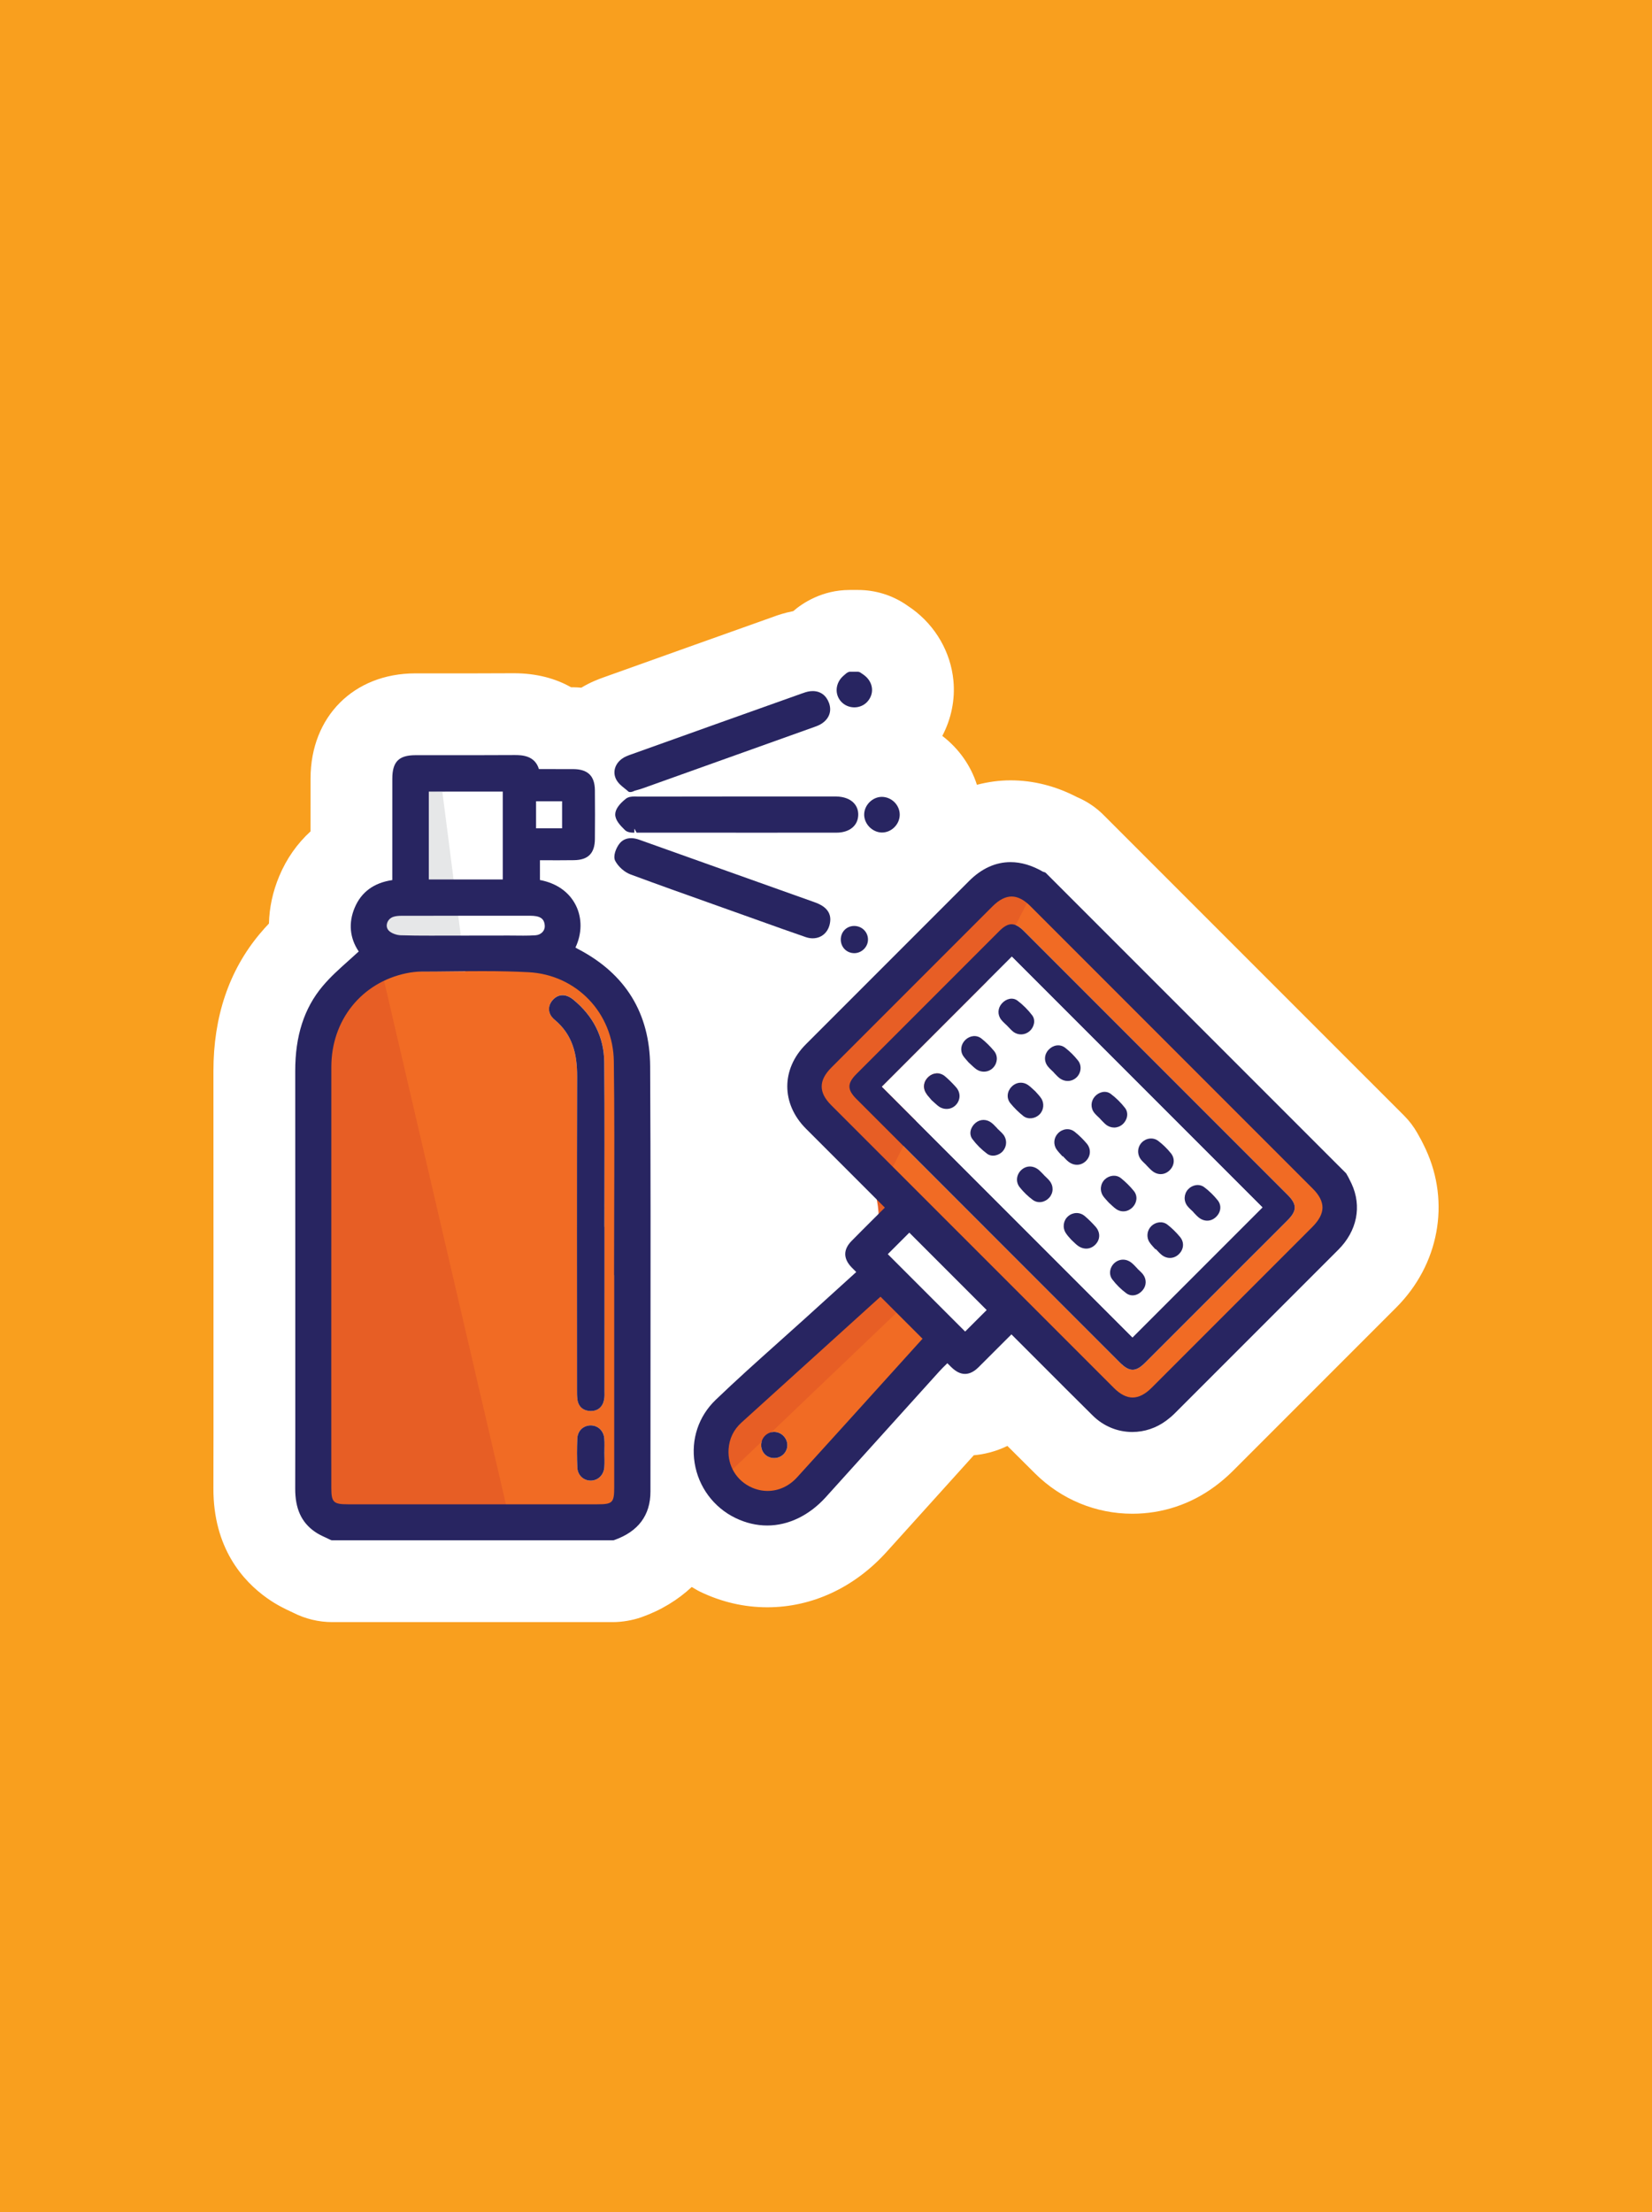 <?xml version="1.0" encoding="UTF-8"?>
<!-- Generator: Adobe Illustrator 28.2.0, SVG Export Plug-In . SVG Version: 6.00 Build 0)  -->
<svg xmlns="http://www.w3.org/2000/svg" xmlns:xlink="http://www.w3.org/1999/xlink" version="1.1" id="Layer_1" x="0px" y="0px" viewBox="0 0 650 870" style="enable-background:new 0 0 650 870;" xml:space="preserve">
<style type="text/css">
	.st0{fill-rule:evenodd;clip-rule:evenodd;fill:#F99F1E;}
	.st1{fill-rule:evenodd;clip-rule:evenodd;fill:#FFFFFF;}
	.st2{fill-rule:evenodd;clip-rule:evenodd;fill:#F16B24;}
	.st3{fill-rule:evenodd;clip-rule:evenodd;fill:#E75E25;}
	.st4{fill-rule:evenodd;clip-rule:evenodd;fill:#282561;}
	.st5{fill:#E75E25;}
	.st6{fill-rule:evenodd;clip-rule:evenodd;fill:#E6E7E8;}
	.st7{fill:#FFFFFF;}
	.st8{fill-rule:evenodd;clip-rule:evenodd;fill:#F6891F;}
	.st9{fill:#282561;}
	.st10{fill:#F99F1E;}
	.st11{fill:none;}
	.st12{fill:#F6891F;}
	.st13{fill:#E6E7E8;}
</style>
<rect class="st0" width="650" height="870"></rect>
<g>
	<g>
		<path class="st1" d="M560.98,452c-0.56-1.21-1.17-2.41-1.78-3.62c-0.21-0.41-1.52-2.73-1.52-2.73c-1.43-2.54-3.2-4.87-5.26-6.92    l-117.91-117.9c-3.06-3.14-6.65-5.59-10.74-7.33c-8.44-4.38-17.22-6.6-26.15-6.6c-4.53,0-8.95,0.64-13.24,1.75    c-2.45-7.71-7.27-14.37-13.62-19.23c3.51-6.66,5.1-14.23,4.37-21.78c-1.07-11.15-6.99-21.41-16.17-28.13    c-0.53-0.38-2.39-1.65-2.39-1.65s0.01,0.01,0.04,0.02c-5.63-3.83-12.21-5.85-19.01-5.85h-3.3c-10.85,0-18.59,5.21-22.2,8.33    c-3.55,0.68-6.26,1.64-7.57,2.13c-22.35,7.94-44.69,15.93-67.06,23.92c-1.79,0.64-5.08,1.84-8.75,4.05    c-1.04-0.09-2.08-0.16-3.14-0.17h-0.9c-5.99-3.39-13.45-5.51-22.51-5.51c-5.18,0.04-10.36,0.05-15.54,0.05h-23.26    c-24.2,0.04-41.13,17.02-41.18,41.27c-0.01,3.07-0.01,12.14-0.01,20.88c-5.23,4.78-9.42,10.69-12.3,17.58    c-2.56,6.1-3.91,12.39-4.06,18.65c-1.2,1.27-2.4,2.6-3.58,4.02c-12.14,14.47-18.28,32.65-18.26,54.03    c0.02,22.71,0.02,45.41,0.02,68.11l0,52.36c0.01,14.55,0.01,29.08-0.03,43.64c-0.06,23.32,11.52,36.4,21.21,43.23    c3.74,2.65,7.23,4.29,9.38,5.28l0.78,0.37c4.75,2.43,10.07,3.71,15.4,3.71h110.37c3.64,0,7.78-0.7,11.22-1.91    c7.79-2.75,14.41-6.84,19.84-11.9c1.06,0.6,2.08,1.26,3.18,1.8c8.47,4.1,17.41,6.18,26.56,6.18c17.57,0,34.24-7.73,46.95-21.8    l34.29-37.99c3.91-0.34,8.47-1.37,13.22-3.67c3.65,3.65,7.3,7.28,10.96,10.9c10.28,10.16,23.85,15.77,38.21,15.77    c11.77,0,23.04-3.74,32.54-10.8c2.45-1.82,4.74-3.78,6.89-5.91c21.48-21.46,42.95-42.92,64.42-64.42    C566.15,497.43,570.71,473.03,560.98,452z"></path>
	</g>
	<path class="st1" d="M167.11,347.49c0-12.66,0-25.09,0-37.78c10.73,0,21.43,0,32.32,0c0,12.58,0,25.06,0,37.78   C188.72,347.49,178.1,347.49,167.11,347.49z"></path>
	<path class="st1" d="M183.08,369.53c-8.48,0-16.95,0.15-25.42-0.09c-1.98-0.06-4.43-0.91-5.79-2.28c-2.62-2.62-1.08-7.07,2.52-8.17   c1.13-0.33,2.38-0.44,3.58-0.44c16.95-0.02,33.89-0.01,50.84-0.01c0.77,0,1.54,0.06,2.29,0.18c3.03,0.47,4.72,2.27,4.87,5.31   c0.13,2.8-2.05,5.19-5.16,5.39c-3.5,0.23-7.03,0.1-10.56,0.1C194.52,369.54,188.8,369.53,183.08,369.53z"></path>
	<path class="st2" d="M243.28,501.3c0,27.87,0,55.72,0,83.58c0,7.02-1.31,8.35-8.24,8.35c-32.71,0.01-65.41,0.01-98.12,0   c-6.67,0-8.17-1.5-8.17-8.13c0-55.18-0.02-110.35,0.01-165.53c0.01-19.24,12.34-34.54,30.79-38.37c2.03-0.43,4.15-0.69,6.22-0.69   c14.1-0.02,28.22-0.5,42.27,0.23c19.59,1.03,34.81,16.94,35.08,36.63c0.38,27.97,0.09,55.94,0.09,83.92   C243.24,501.3,243.27,501.3,243.28,501.3z M237.85,482.49c-0.01,0-0.02,0-0.03,0c0-21.58,0.13-43.17-0.06-64.76   c-0.09-10.01-4.44-18.25-12.2-24.6c-2.89-2.36-5.8-2.27-7.96,0.04c-2.17,2.34-2.21,5.51,0.63,7.87c7.11,5.91,8.89,13.61,8.86,22.4   c-0.13,40.97-0.05,81.94-0.05,122.92c0,1.31-0.01,2.65,0.15,3.95c0.37,2.97,2.33,4.53,5.12,4.62c2.84,0.09,4.79-1.53,5.38-4.4   c0.25-1.16,0.16-2.4,0.16-3.61C237.85,525.45,237.85,503.97,237.85,482.49z M237.81,571.42c0-1.87,0.12-3.74-0.02-5.59   c-0.23-3.09-2.46-5.2-5.3-5.23c-2.86-0.01-5.19,2.03-5.33,5.12c-0.18,3.83-0.18,7.69,0.01,11.5c0.15,3.07,2.56,5.15,5.38,5.09   c2.83-0.07,5.03-2.22,5.25-5.3C237.92,575.15,237.82,573.28,237.81,571.42z"></path>
	<path class="st3" d="M156.98,369.02c-2.54,10.78-9.84,20.16-21.76,23.62c-0.34,10.43-4.8,20.69-13.4,26.89v173.71h77.62   l-50.85-218.37L156.98,369.02z"></path>
	<path class="st4" d="M528.54,462.61c0.6,1.22,1.24,2.41,1.8,3.63c3.78,8.17,1.98,17.26-4.87,24.12   c-21.45,21.47-42.91,42.92-64.38,64.38c-0.98,0.96-2.04,1.85-3.13,2.66c-8.28,6.16-19.5,5.44-26.86-1.84   c-10.33-10.21-20.56-20.53-30.84-30.79c-0.67-0.68-1.33-1.34-2.26-2.28c-1.35,1.37-2.61,2.61-3.86,3.87   c-3.41,3.4-6.79,6.82-10.22,10.21c-2.95,2.89-5.49,2.87-8.47-0.05c-0.84-0.82-1.68-1.67-2.65-2.66c-1.57,1.58-3.06,2.96-4.42,4.45   c-14.88,16.46-29.72,32.92-44.59,49.39c-9.53,10.54-22.12,13.46-33.7,7.85c-16.89-8.2-20.9-30.8-7.37-43.82   c11.39-10.95,23.36-21.32,35.08-31.95c7.06-6.39,14.12-12.79,21.46-19.44c-1.12-1.12-2.08-2.06-3.01-3.02   c-2.67-2.76-2.72-5.38-0.04-8.1c3.98-4.04,8.01-8.03,12.02-12.05c0.66-0.65,1.31-1.31,2.23-2.22c-0.79-0.79-1.44-1.43-2.09-2.08   c-10.02-10.03-20.06-20.05-30.08-30.09c-9.19-9.2-9.24-21.73-0.06-30.92c21.38-21.42,42.78-42.81,64.19-64.21   c7.98-7.96,17.39-9.11,27.2-3.4c0.21,0.11,0.48,0.11,0.72,0.16C449.74,383.82,489.14,423.22,528.54,462.61z M381.35,491.23   c18.6,18.6,37.2,37.21,55.81,55.82c5.62,5.6,11.39,5.59,17.06-0.09c21.17-21.15,42.32-42.31,63.47-63.46   c5.67-5.68,5.69-11.44,0.06-17.06c-37.08-37.09-74.16-74.17-111.25-111.26c-5.63-5.63-11.39-5.6-17.06,0.07   c-21.15,21.15-42.32,42.31-63.47,63.47c-5.68,5.68-5.69,11.43-0.07,17.06C344.39,454.27,362.87,472.74,381.35,491.23z    M346.58,507.85c-0.68,0.54-1.29,0.97-1.85,1.49c-6.88,6.22-13.75,12.46-20.63,18.7c-11.14,10.08-22.32,20.15-33.45,30.26   c-3.4,3.08-5.27,6.95-5.58,11.53c-0.48,7.21,3.58,13.82,10.2,16.71c6.67,2.92,14.29,1.34,19.52-4.4   c16.49-18.11,32.89-36.3,49.32-54.47c0.38-0.42,0.61-0.96,0.91-1.42C358.81,520.08,352.76,514.02,346.58,507.85z M390.5,515.23   c-11.04-11.04-21.86-21.86-32.71-32.71c-3.66,3.66-7.2,7.21-10.74,10.74c10.97,10.97,21.81,21.81,32.71,32.71   C383.37,522.35,386.87,518.85,390.5,515.23z"></path>
	<path class="st2" d="M381.35,491.23c-18.48-18.49-36.96-36.96-55.45-55.44c-5.62-5.63-5.6-11.38,0.07-17.06   c21.15-21.16,42.31-42.32,63.47-63.47c5.67-5.68,11.43-5.7,17.06-0.07c37.08,37.09,74.17,74.17,111.25,111.26   c5.63,5.62,5.6,11.38-0.06,17.06c-21.15,21.15-42.3,42.31-63.47,63.46c-5.67,5.68-11.44,5.69-17.06,0.09   C418.55,528.44,399.95,509.83,381.35,491.23z M454.78,418.09c-17.26-17.27-34.53-34.54-51.8-51.79c-3.7-3.69-6.18-3.73-9.85-0.06   c-18.73,18.72-37.45,37.44-56.17,56.18c-3.66,3.67-3.65,6.15,0.04,9.83c34.53,34.55,69.05,69.07,103.59,103.6   c3.82,3.81,6.27,3.84,10.03,0.06c18.67-18.66,37.33-37.32,55.99-55.98c3.78-3.78,3.76-6.24-0.04-10.04   C489.3,452.62,472.04,435.35,454.78,418.09z"></path>
	<path class="st2" d="M346.58,507.85c6.17,6.17,12.23,12.23,18.42,18.41c-0.3,0.46-0.52,1-0.91,1.42   c-16.42,18.17-32.82,36.36-49.32,54.47c-5.23,5.74-12.85,7.32-19.52,4.4c-6.62-2.89-10.68-9.51-10.2-16.71   c0.31-4.58,2.18-8.45,5.58-11.53c11.13-10.11,22.31-20.19,33.45-30.26c6.88-6.23,13.75-12.48,20.63-18.7   C345.29,508.82,345.91,508.39,346.58,507.85z M308.16,564.63c-2.04-1.97-5.16-1.95-7.16,0.04c-2.01,2-1.99,5.47,0.04,7.39   c1.99,1.88,5.27,1.85,7.22-0.09C310.34,569.91,310.29,566.67,308.16,564.63z"></path>
	<path class="st3" d="M409.61,344.25l-0.18-0.26c-2.98,0.97-6.23,1.61-9.8,1.77c-2.55,0.12-9.39,1.16-13.96,1.23   c-7.8,15.79-21.09,29.68-33.09,41.42c-11.74,11.49-24.07,22.42-35.7,33.93c0.54,3.51,0.59,7.12,0.16,10.65   c4.74,4.02,7.96,9.4,9.8,15.26c23.37,10.16,25.05,45.65,5.18,59.6c-0.68,0.97-1.4,1.93-2.2,2.88   c-16.91,20.03-41.92,40.21-52.66,64.89c1.63,2.94,2.85,6.13,3.57,9.45l80.89-77.24l-11.78-46.08L409.61,344.25z"></path>
	<path class="st1" d="M390.5,515.23c-3.62,3.62-7.13,7.12-10.75,10.74c-10.9-10.9-21.74-21.74-32.71-32.71   c3.55-3.53,7.09-7.08,10.74-10.74C368.63,493.36,379.46,504.19,390.5,515.23z"></path>
	<path class="st4" d="M454.78,418.09c17.26,17.26,34.53,34.52,51.79,51.79c3.8,3.79,3.82,6.26,0.04,10.04   c-18.66,18.66-37.32,37.32-55.99,55.98c-3.77,3.78-6.22,3.74-10.03-0.06c-34.53-34.52-69.06-69.05-103.59-103.6   c-3.69-3.68-3.7-6.16-0.04-9.83c18.73-18.73,37.44-37.46,56.17-56.18c3.66-3.67,6.15-3.63,9.85,0.06   C420.25,383.56,437.51,400.83,454.78,418.09z M496.72,474.86c-32.93-32.92-65.72-65.71-98.61-98.61   c-17.1,17.11-34.12,34.13-51.13,51.14c32.94,32.95,65.75,65.74,98.6,98.61C462.68,508.91,479.66,491.92,496.72,474.86z"></path>
	<path class="st4" d="M308.16,564.63c2.12,2.04,2.18,5.28,0.1,7.34c-1.95,1.93-5.23,1.97-7.22,0.09c-2.03-1.92-2.05-5.4-0.04-7.39   C303,562.68,306.12,562.66,308.16,564.63z"></path>
	<path class="st1" d="M496.72,474.86c-17.06,17.06-34.04,34.04-51.14,51.14c-32.86-32.87-65.66-65.66-98.6-98.61   c17.01-17.01,34.03-34.03,51.13-51.14C431.01,409.15,463.8,441.94,496.72,474.86z M381.12,417.85c1.09,0.99,1.92,1.86,2.87,2.56   c2.16,1.6,5.03,1.34,6.78-0.51c1.72-1.82,1.99-4.59,0.33-6.59c-1.48-1.76-3.13-3.42-4.92-4.85c-1.95-1.55-4.55-1.2-6.34,0.49   c-1.78,1.71-2.18,4.27-0.86,6.33C379.65,416.27,380.52,417.12,381.12,417.85z M418.07,454.81c0.04-0.04,0.07-0.07,0.11-0.11   c0.72,0.74,1.39,1.54,2.2,2.17c2.25,1.77,5.1,1.6,6.98-0.34c1.81-1.86,2.02-4.67,0.24-6.77c-1.42-1.69-3.03-3.28-4.77-4.64   c-2.02-1.6-4.78-1.21-6.53,0.6c-1.68,1.74-1.96,4.34-0.55,6.37C416.41,453.06,417.29,453.9,418.07,454.81z M454.61,491.34   c0.04-0.04,0.09-0.07,0.14-0.11c0.79,0.78,1.5,1.66,2.37,2.34c2.2,1.69,4.88,1.5,6.76-0.37c1.9-1.87,2.18-4.62,0.41-6.74   c-1.48-1.76-3.15-3.42-4.95-4.83c-1.91-1.49-4.67-1.08-6.36,0.59c-1.68,1.67-2.02,4.36-0.67,6.38   C452.96,489.59,453.83,490.44,454.61,491.34z M407.39,429.24c-0.98-0.87-1.83-1.75-2.79-2.44c-2.12-1.51-4.75-1.24-6.55,0.58   c-1.79,1.81-2.14,4.52-0.49,6.54c1.51,1.84,3.24,3.55,5.12,5.03c1.89,1.47,4.69,1.01,6.35-0.67c1.66-1.67,1.96-4.37,0.6-6.38   C408.97,430.92,408.1,430.07,407.39,429.24z M436.27,472.99c0.95,0.84,1.85,1.79,2.89,2.51c2.13,1.48,4.75,1.12,6.53-0.74   c1.69-1.79,2.03-4.4,0.46-6.34c-1.5-1.85-3.23-3.56-5.08-5.05c-1.89-1.53-4.64-1.15-6.36,0.49c-1.77,1.71-2.08,4.48-0.62,6.59   C434.72,471.35,435.52,472.14,436.27,472.99z M432.89,440.02c-0.01,0.01-0.02,0.02-0.03,0.02c0.73,0.73,1.41,1.51,2.2,2.18   c2.03,1.66,4.68,1.64,6.6,0c1.91-1.63,2.56-4.46,1-6.48c-1.6-2.07-3.53-3.98-5.63-5.54c-1.94-1.45-4.68-0.76-6.26,1.06   c-1.59,1.82-1.73,4.45-0.22,6.38C431.22,438.52,432.1,439.23,432.89,440.02z M410.78,462.19c0.01,0,0.01-0.01,0.02-0.01   c-0.67-0.67-1.29-1.38-2.01-2c-2.14-1.81-4.82-1.86-6.79-0.16c-2.05,1.76-2.53,4.74-0.76,6.95c1.48,1.85,3.23,3.56,5.15,4.96   c2.08,1.53,4.86,0.94,6.5-0.95c1.65-1.91,1.7-4.56,0.05-6.6C412.31,463.59,411.51,462.92,410.78,462.19z M421.48,487.55   c1.07,0.99,1.78,1.76,2.6,2.36c2.35,1.71,5.08,1.49,6.98-0.52c1.88-1.98,1.92-4.77-0.02-6.96c-1.31-1.47-2.71-2.87-4.21-4.15   c-1.97-1.68-4.7-1.58-6.6,0.07c-1.83,1.59-2.29,4.36-0.92,6.54C419.99,485.99,420.93,486.9,421.48,487.55z M414.65,421.8   c-0.01,0.01-0.01,0.01-0.02,0.02c0.66,0.67,1.28,1.38,2,1.98c2.11,1.76,4.85,1.76,6.81,0.06c1.9-1.66,2.4-4.67,0.74-6.76   c-1.47-1.86-3.21-3.58-5.08-5.04c-2.08-1.59-4.76-1.08-6.51,0.79c-1.75,1.87-1.91,4.52-0.28,6.55   C412.98,420.29,413.86,421.01,414.65,421.8z M451.03,458.2c-0.01,0.01-0.01,0.01-0.02,0.02c0.73,0.73,1.41,1.5,2.2,2.17   c2.14,1.82,4.8,1.82,6.77,0.09c2.08-1.84,2.52-4.72,0.73-6.92c-1.44-1.79-3.13-3.45-4.95-4.83c-2.04-1.58-4.89-1.12-6.56,0.66   c-1.76,1.88-1.85,4.72-0.15,6.8C449.62,456.92,450.36,457.53,451.03,458.2z M392.42,443.86c0.01-0.01,0.01-0.01,0.02-0.02   c-0.74-0.73-1.4-1.52-2.2-2.16c-1.97-1.6-4.51-1.6-6.37-0.07c-2.01,1.65-2.79,4.37-1.25,6.42c1.61,2.16,3.61,4.13,5.77,5.74   c1.92,1.43,4.79,0.67,6.27-1.12c1.54-1.86,1.63-4.48,0.11-6.42C394.08,445.36,393.2,444.65,392.42,443.86z M447.49,498.93   c0.01-0.01,0.02-0.02,0.02-0.02c-0.72-0.74-1.4-1.51-2.19-2.17c-2.1-1.77-4.84-1.75-6.8-0.04c-1.85,1.63-2.43,4.47-0.85,6.53   c1.55,2.01,3.41,3.86,5.43,5.37c2.1,1.55,4.74,0.89,6.44-1.12c1.59-1.85,1.66-4.4,0.11-6.37   C449.02,500.32,448.22,499.66,447.49,498.93z M396.29,403.43c0.79,0.79,1.51,1.66,2.37,2.34c1.93,1.5,4.54,1.39,6.4-0.17   c1.8-1.53,2.54-4.35,1.07-6.27c-1.62-2.14-3.6-4.13-5.75-5.75c-1.97-1.49-4.56-0.78-6.22,1.12c-1.61,1.84-1.74,4.41-0.22,6.36   C394.63,401.92,395.5,402.64,396.29,403.43z M469.56,476.7c-0.01,0.01-0.02,0.02-0.03,0.04c0.67,0.68,1.29,1.39,2.01,2   c2.13,1.79,4.81,1.79,6.77,0.01c2.01-1.79,2.52-4.56,0.8-6.7c-1.53-1.91-3.34-3.68-5.31-5.15c-1.96-1.47-4.72-0.9-6.32,0.84   c-1.69,1.85-1.84,4.61-0.26,6.6C467.9,475.21,468.77,475.92,469.56,476.7z M366.53,432.67c1.15,0.99,1.98,1.88,2.97,2.55   c2.26,1.49,5.11,1.1,6.77-0.83c1.7-1.97,1.74-4.74-0.08-6.79c-1.36-1.54-2.83-3-4.39-4.34c-1.91-1.6-4.51-1.45-6.36,0.15   c-1.91,1.65-2.45,4.09-1.21,6.26C364.89,430.84,365.87,431.84,366.53,432.67z"></path>
	<path class="st4" d="M381.12,417.85c-0.6-0.73-1.47-1.58-2.13-2.56c-1.33-2.06-0.92-4.62,0.86-6.33c1.79-1.69,4.39-2.04,6.34-0.49   c1.8,1.43,3.45,3.09,4.92,4.85c1.65,2,1.38,4.77-0.33,6.59c-1.76,1.85-4.63,2.11-6.78,0.51   C383.04,419.71,382.21,418.83,381.12,417.85z"></path>
	<path class="st4" d="M418.07,454.81c-0.79-0.91-1.66-1.75-2.33-2.73c-1.41-2.03-1.13-4.63,0.55-6.37c1.75-1.81,4.52-2.2,6.53-0.6   c1.74,1.37,3.35,2.96,4.77,4.64c1.78,2.11,1.57,4.91-0.24,6.77c-1.88,1.95-4.73,2.12-6.98,0.34c-0.81-0.63-1.47-1.43-2.2-2.17   C418.15,454.74,418.11,454.77,418.07,454.81z"></path>
	<path class="st4" d="M454.61,491.34c-0.78-0.9-1.65-1.75-2.3-2.73c-1.35-2.02-1.02-4.71,0.67-6.38c1.69-1.68,4.46-2.08,6.36-0.59   c1.81,1.4,3.47,3.07,4.95,4.83c1.77,2.12,1.49,4.87-0.41,6.74c-1.88,1.87-4.57,2.06-6.76,0.37c-0.87-0.68-1.58-1.56-2.37-2.34   C454.7,491.27,454.65,491.31,454.61,491.34z"></path>
	<path class="st4" d="M407.39,429.24c0.71,0.83,1.58,1.67,2.24,2.66c1.36,2.01,1.06,4.71-0.6,6.38c-1.66,1.67-4.46,2.13-6.35,0.67   c-1.88-1.48-3.61-3.19-5.12-5.03c-1.66-2.02-1.31-4.73,0.49-6.54c1.8-1.82,4.43-2.09,6.55-0.58   C405.57,427.49,406.41,428.37,407.39,429.24z"></path>
	<path class="st4" d="M436.27,472.99c-0.75-0.85-1.55-1.64-2.19-2.54c-1.46-2.11-1.15-4.88,0.62-6.59c1.72-1.64,4.47-2.02,6.36-0.49   c1.85,1.49,3.58,3.2,5.08,5.05c1.57,1.95,1.23,4.56-0.46,6.34c-1.77,1.86-4.4,2.22-6.53,0.74   C438.12,474.78,437.22,473.83,436.27,472.99z"></path>
	<path class="st4" d="M432.89,440.02c-0.79-0.79-1.67-1.5-2.35-2.38c-1.51-1.93-1.37-4.56,0.22-6.38c1.59-1.82,4.32-2.51,6.26-1.06   c2.1,1.56,4.02,3.47,5.63,5.54c1.56,2.02,0.9,4.85-1,6.48c-1.92,1.64-4.57,1.66-6.6,0c-0.79-0.67-1.46-1.45-2.2-2.18   C432.87,440.04,432.88,440.03,432.89,440.02z"></path>
	<path class="st4" d="M410.78,462.19c0.72,0.73,1.52,1.4,2.16,2.19c1.65,2.04,1.6,4.69-0.05,6.6c-1.65,1.88-4.42,2.48-6.5,0.95   c-1.92-1.4-3.67-3.12-5.15-4.96c-1.77-2.2-1.29-5.19,0.76-6.95c1.97-1.7,4.65-1.65,6.79,0.16c0.71,0.62,1.34,1.33,2.01,2   C410.8,462.18,410.79,462.19,410.78,462.19z"></path>
	<path class="st4" d="M421.48,487.55c-0.55-0.65-1.49-1.56-2.16-2.65c-1.37-2.18-0.91-4.95,0.92-6.54c1.9-1.65,4.62-1.75,6.6-0.07   c1.5,1.28,2.9,2.68,4.21,4.15c1.94,2.19,1.9,4.98,0.02,6.96c-1.89,2.01-4.63,2.23-6.98,0.52   C423.25,489.31,422.55,488.54,421.48,487.55z"></path>
	<path class="st4" d="M414.65,421.8c-0.79-0.79-1.66-1.51-2.35-2.39c-1.62-2.03-1.47-4.68,0.28-6.55c1.75-1.87,4.43-2.38,6.51-0.79   c1.88,1.45,3.61,3.18,5.08,5.04c1.65,2.09,1.15,5.1-0.74,6.76c-1.96,1.7-4.7,1.7-6.81-0.06c-0.72-0.6-1.34-1.32-2-1.98   C414.64,421.81,414.64,421.81,414.65,421.8z"></path>
	<path class="st4" d="M451.03,458.2c-0.66-0.67-1.4-1.28-1.99-2.01c-1.7-2.08-1.61-4.91,0.15-6.8c1.67-1.79,4.52-2.24,6.56-0.66   c1.82,1.38,3.51,3.04,4.95,4.83c1.79,2.2,1.35,5.09-0.73,6.92c-1.97,1.74-4.63,1.74-6.77-0.09c-0.79-0.67-1.47-1.44-2.2-2.17   C451.02,458.21,451.02,458.21,451.03,458.2z"></path>
	<path class="st4" d="M392.42,443.86c0.79,0.79,1.66,1.5,2.35,2.36c1.52,1.93,1.43,4.56-0.11,6.42c-1.47,1.79-4.35,2.55-6.27,1.12   c-2.16-1.61-4.16-3.58-5.77-5.74c-1.53-2.04-0.75-4.77,1.25-6.42c1.86-1.53,4.4-1.53,6.37,0.07c0.8,0.64,1.46,1.43,2.2,2.16   C392.42,443.85,392.42,443.85,392.42,443.86z"></path>
	<path class="st4" d="M447.49,498.93c0.73,0.73,1.53,1.39,2.17,2.18c1.55,1.97,1.48,4.52-0.11,6.37c-1.7,2.01-4.35,2.67-6.44,1.12   c-2.03-1.51-3.89-3.36-5.43-5.37c-1.58-2.06-1-4.9,0.85-6.53c1.96-1.71,4.7-1.74,6.8,0.04c0.79,0.65,1.47,1.43,2.19,2.17   C447.51,498.91,447.5,498.92,447.49,498.93z"></path>
	<path class="st4" d="M396.29,403.43c-0.79-0.79-1.66-1.5-2.35-2.38c-1.52-1.95-1.4-4.52,0.22-6.36c1.66-1.9,4.26-2.61,6.22-1.12   c2.15,1.63,4.13,3.61,5.75,5.75c1.46,1.92,0.73,4.74-1.07,6.27c-1.86,1.56-4.47,1.67-6.4,0.17   C397.8,405.09,397.08,404.21,396.29,403.43z"></path>
	<path class="st4" d="M469.56,476.7c-0.79-0.78-1.66-1.49-2.34-2.36c-1.58-2-1.43-4.75,0.26-6.6c1.6-1.74,4.36-2.3,6.32-0.84   c1.97,1.47,3.78,3.24,5.31,5.15c1.72,2.14,1.21,4.91-0.8,6.7c-1.96,1.77-4.64,1.77-6.77-0.01c-0.72-0.6-1.34-1.32-2.01-2   C469.54,476.72,469.55,476.71,469.56,476.7z"></path>
	<path class="st4" d="M366.53,432.67c-0.66-0.83-1.64-1.82-2.31-2.99c-1.24-2.17-0.7-4.61,1.21-6.26c1.85-1.6,4.45-1.75,6.36-0.15   c1.57,1.33,3.03,2.8,4.39,4.34c1.82,2.05,1.78,4.82,0.08,6.79c-1.66,1.92-4.51,2.32-6.77,0.83   C368.51,434.55,367.68,433.65,366.53,432.67z"></path>
	<path class="st4" d="M130.74,604.18c-2.02-1.03-4.2-1.85-6.04-3.14c-5.35-3.78-6.97-9.3-6.95-15.58   c0.06-20.05,0.02-40.09,0.02-60.13c0-34.71,0.02-69.41-0.01-104.09c-0.01-11.91,2.62-23.08,10.36-32.32   c4.39-5.22,9.89-9.53,15.16-14.51c-3.59-4.54-4.92-10.46-2.28-16.76c2.68-6.38,7.92-9.43,14.95-10.1c0-4.5,0-8.88,0-13.27   c0-9.36-0.02-18.72,0.01-28.08c0.01-5.73,1.8-7.58,7.45-7.58c12.99-0.04,25.99,0.05,38.99-0.06c4.14-0.03,7.54,0.66,8.33,5.52   c5.1,0,9.95-0.04,14.78,0c4.88,0.04,6.88,1.96,6.92,6.76c0.06,6.39,0.07,12.77,0,19.17c-0.04,4.67-2,6.63-6.64,6.69   c-4.93,0.06-9.86,0.01-14.97,0.01c0,3.82,0,7.29,0,10.75c14.8,2.02,19.36,15.35,13.47,25.74c0.78,0.49,1.55,1.05,2.38,1.47   c18.11,9.43,27.39,24.61,27.49,44.76c0.29,55.73,0.1,111.47,0.11,167.2c0,9.19-4.89,14.63-13.19,17.55   C204.32,604.18,167.53,604.18,130.74,604.18z M243.28,501.3c-0.02,0-0.04,0-0.07,0c0-27.97,0.29-55.94-0.09-83.92   c-0.26-19.7-15.49-35.6-35.08-36.63c-14.06-0.74-28.18-0.26-42.27-0.23c-2.07,0-4.18,0.26-6.22,0.69   c-18.46,3.83-30.78,19.13-30.79,38.37c-0.04,55.18-0.01,110.35-0.01,165.53c0,6.63,1.5,8.13,8.17,8.13   c32.71,0.01,65.42,0.01,98.12,0c6.93,0,8.24-1.33,8.24-8.35C243.28,557.02,243.28,529.17,243.28,501.3z M167.11,347.49   c10.99,0,21.61,0,32.32,0c0-12.71,0-25.2,0-37.78c-10.89,0-21.59,0-32.32,0C167.11,322.4,167.11,334.83,167.11,347.49z    M183.08,369.53c5.72,0,11.44,0.01,17.16,0c3.53,0,7.05,0.13,10.56-0.1c3.11-0.21,5.29-2.6,5.16-5.39   c-0.14-3.04-1.84-4.84-4.87-5.31c-0.75-0.12-1.53-0.18-2.29-0.18c-16.94,0-33.89-0.01-50.84,0.01c-1.19,0-2.44,0.11-3.58,0.44   c-3.59,1.1-5.14,5.54-2.52,8.17c1.36,1.37,3.81,2.22,5.79,2.28C166.13,369.68,174.6,369.53,183.08,369.53z M221.16,325.76   c0-3.78,0-7.22,0-10.63c-3.64,0-6.98,0-10.24,0c0,3.71,0,7.16,0,10.63C214.44,325.76,217.71,325.76,221.16,325.76z"></path>
	<path class="st4" d="M337.6,265.82c0.44,0.3,0.91,0.58,1.34,0.9c2.97,2.18,3.45,5.69,1.11,8.22c-2.06,2.24-5.79,2.22-7.87-0.05   c-2.14-2.32-1.73-5.83,0.92-8.03c0.41-0.33,0.8-0.69,1.2-1.03C335.39,265.82,336.49,265.82,337.6,265.82z"></path>
	<path class="st4" d="M289.69,314.87c12.44,0,24.87,0,37.31,0c0.66,0,1.32-0.01,1.99,0c4.5,0.1,7.19,2.23,7.1,5.63   c-0.08,3.31-2.68,5.39-7,5.39c-26.2,0.01-52.4,0.01-78.6-0.01c-1.19,0-2.79,0.1-3.49-0.58c-1.45-1.42-3.37-3.34-3.33-5.01   c0.03-1.68,1.97-3.6,3.53-4.85c0.93-0.75,2.74-0.54,4.16-0.54C264.14,314.85,276.91,314.87,289.69,314.87z"></path>
	<path class="st4" d="M325.1,361.61c-0.12,4.47-3.58,6.79-7.56,5.42c-8.73-2.99-17.41-6.17-26.11-9.27   c-14.29-5.09-28.61-10.1-42.82-15.38c-2.02-0.75-4.06-2.61-5.07-4.5c-0.61-1.12,0.39-3.62,1.39-4.96c1.43-1.95,3.72-2,6.02-1.16   c9.3,3.35,18.63,6.65,27.95,9.98c13.67,4.86,27.32,9.75,41,14.61C322.78,357.36,325.1,358.76,325.1,361.61z"></path>
	<path class="st4" d="M248.3,310.1c-1.5-1.39-3.45-2.53-4.39-4.21c-1.19-2.2-0.39-4.58,1.7-6.15c0.94-0.7,2.13-1.12,3.26-1.53   c22.32-7.98,44.65-15.95,66.99-23.91c1.03-0.37,2.09-0.75,3.16-0.86c2.76-0.3,4.7,1.01,5.64,3.55c0.92,2.46,0.12,4.58-1.98,6.08   c-0.87,0.63-1.94,1.01-2.96,1.38c-22.42,8.03-44.85,16.05-67.28,24.06c-1.13,0.41-2.31,0.69-3.46,1.03   C248.75,309.73,248.53,309.9,248.3,310.1z"></path>
	<path class="st4" d="M341.52,369.44c0.05,2.93-2.45,5.44-5.41,5.43c-2.91-0.01-5.18-2.23-5.29-5.14c-0.11-3.08,2.14-5.49,5.16-5.56   C339.03,364.12,341.48,366.45,341.52,369.44z"></path>
	<path class="st6" d="M174.43,311.39c-3.44,0-6.56-0.48-9.45-1.24c-0.11,6.58-1.88,13.09-5.27,18.61   c2.62,12.6-1.11,26.68-11.13,34.91c3.59,5.38,5.55,11.82,5.88,18.36h28.65l-9.39-73.21C171.05,309.47,177.56,311.39,174.43,311.39z   "></path>
	<path class="st4" d="M531.8,465.56c-0.4-0.86-0.83-1.71-1.27-2.56l-0.87-1.53l-118.2-118.19c-0.21-0.21-0.75-0.34-1.05-0.42   c-4.32-2.51-8.62-3.79-12.8-3.79c-5.91,0-11.41,2.51-16.35,7.45c-21.41,21.38-42.82,42.79-64.2,64.21   c-9.74,9.74-9.72,23.4,0.07,33.19l31.03,31.03l-4.33,4.31c-2.94,2.93-5.88,5.86-8.79,8.82c-3.29,3.35-3.29,6.92,0.02,10.35   l1.84,1.85l-20.21,18.32c-3.58,3.24-7.19,6.48-10.8,9.69c-8.06,7.21-16.39,14.66-24.32,22.28c-6.72,6.47-9.73,15.49-8.26,24.78   c1.49,9.41,7.48,17.5,16.04,21.65c4.06,1.97,8.27,2.97,12.53,2.97c8.36,0,16.55-3.98,23.07-11.18l44.59-49.39   c0.9-1,1.86-1.93,2.86-2.92l0.35-0.33l1.54,1.53c1.84,1.8,3.6,2.67,5.4,2.67c1.79,0,3.53-0.86,5.32-2.62   c2.58-2.54,5.13-5.11,7.68-7.67l5.27-5.26l11.02,11.02c6.97,6.98,13.94,13.97,20.95,20.89c4.22,4.18,9.75,6.48,15.58,6.48   c4.8,0,9.43-1.55,13.37-4.47c1.16-0.86,2.28-1.81,3.31-2.83c21.47-21.46,42.93-42.91,64.39-64.38   C533.96,484.13,535.9,474.43,531.8,465.56z M353.3,537.22c-13.22,14.63-26.43,29.26-39.71,43.84c-3.12,3.42-7.22,5.31-11.57,5.31   c-2.09,0-4.15-0.44-6.12-1.29c-6.05-2.65-9.68-8.58-9.23-15.14c0.28-4.14,1.98-7.66,5.06-10.45c7.12-6.47,54.09-48.96,54.09-48.96   c0.21-0.2,0.42-0.37,0.64-0.54l16.52,16.52C362.95,526.55,353.3,537.22,353.3,537.22z M379.75,523.69l-30.44-30.44l8.47-8.46   l30.44,30.44L379.75,523.69z M516.33,482.59l-63.25,63.26c-2.52,2.51-5.03,3.78-7.44,3.78h0c-2.4,0-4.86-1.26-7.33-3.72   L327.04,434.65c-5.01-5.01-4.99-9.72,0.07-14.78l63.47-63.47c2.52-2.51,5.03-3.81,7.45-3.81c2.39,0,4.86,1.27,7.33,3.73   l111.26,111.26c2.48,2.49,3.74,4.96,3.73,7.37C520.33,477.36,519.05,479.85,516.33,482.59z"></path>
	<path class="st4" d="M227.43,373.24c-0.35-0.17-0.68-0.38-1.01-0.59c2.58-5.43,2.67-11.52,0.17-16.55c-2.6-5.25-7.58-8.76-14.14-10   v-7.77l7.44,0.01c1.99,0,3.97-0.01,5.95-0.04c5.56-0.07,8.17-2.7,8.23-8.28c0.06-6.4,0.06-12.8,0-19.19   c-0.05-5.67-2.76-8.31-8.52-8.35l-13.51-0.01c-1.62-5.43-6.85-5.51-9.52-5.51c-0.04,0-0.08,0-0.11,0   c-5.26,0.04-10.52,0.05-15.78,0.05h-23.2c-6.51,0.01-9.05,2.59-9.07,9.19c-0.02,6.48-0.01,39.93-0.01,39.93   c-7.24,1.05-12.22,4.71-14.81,10.9c-2.5,5.94-1.92,12,1.61,17.17c-1.3,1.19-2.6,2.35-3.88,3.51c-3.74,3.34-7.27,6.49-10.37,10.19   c-7.24,8.63-10.76,19.53-10.74,33.34c0.03,24.77,0.02,49.55,0.02,74.32v46.16c0.01,14.57,0.01,29.15-0.03,43.73   c-0.02,7.85,2.41,13.22,7.64,16.9c1.38,0.99,2.89,1.69,4.35,2.36c0.63,0.3,1.27,0.59,1.88,0.9c0.22,0.12,0.48,0.18,0.73,0.18   h110.37c0.18,0,0.37-0.02,0.54-0.09c9.47-3.34,14.27-9.75,14.27-19.08l0.02-49.35c0.04-39.28,0.07-78.57-0.14-117.85   C255.69,398.52,246.15,382.99,227.43,373.24z M212.52,316.73h7.02v7.41h-7.02V316.73z M168.72,311.33h29.1v34.56h-29.1V311.33z    M152.27,363.21c0.32-1.26,1.31-2.28,2.59-2.66c0.85-0.26,1.86-0.38,3.11-0.38l27.27-0.02l23.56,0.01c0.68,0,1.37,0.05,2.04,0.16   c2.32,0.37,3.4,1.54,3.51,3.81c0.09,1.96-1.48,3.56-3.66,3.71c-1.6,0.11-3.21,0.14-4.81,0.14l-5.65-0.04l-30.93,0.04   c-3.87,0-7.73-0.02-11.6-0.14c-1.7-0.05-3.72-0.81-4.7-1.8C152,365.02,152.11,363.84,152.27,363.21z M241.67,501.74v83.14   c0,6.11-0.62,6.75-6.63,6.75h-98.12c-5.76,0-6.56-0.79-6.56-6.53l-0.01-47.26c0-39.43,0-78.84,0.02-118.27   c0.01-18.34,11.87-33.12,29.51-36.8c2.06-0.42,4.04-0.65,5.89-0.65c3.89,0,7.78-0.04,11.67-0.09c4.12-0.04,8.24-0.09,12.36-0.09   c7.08,0,12.85,0.14,18.16,0.42c18.88,0.99,33.3,16.06,33.56,35.04c0.26,19.5,0.2,39.34,0.14,58.52   c-0.02,8.46-0.05,16.91-0.05,25.37C241.61,501.46,241.63,501.59,241.67,501.74z"></path>
	<path class="st4" d="M336.15,278.2c1.95,0,3.8-0.79,5.07-2.17c1.39-1.51,2.06-3.4,1.87-5.3c-0.19-2.04-1.34-3.93-3.21-5.3   c-0.29-0.22-1.39-0.95-1.39-0.95c-0.27-0.18-0.58-0.28-0.91-0.28h-3.3c-0.39,0-1.13,0.46-1.42,0.71l-0.8,0.7   c-1.71,1.4-2.72,3.31-2.86,5.35c-0.12,1.85,0.51,3.63,1.78,5.01C332.29,277.39,334.18,278.2,336.15,278.2z"></path>
	<path class="st4" d="M251.37,313.29l-1.6-0.04c-1.19,0-2.55,0.11-3.56,0.92c-2.71,2.17-4.1,4.21-4.14,6.07   c-0.05,2.25,1.85,4.3,3.81,6.21c0.94,0.91,2.33,1.03,3.7,1.03v-1.61l0.9,1.6l45.79,0.02l32.81-0.01c5.13,0,8.51-2.73,8.6-6.96   c0.05-1.85-0.56-3.47-1.76-4.73c-1.53-1.6-3.93-2.48-6.93-2.54h-39.32C289.69,313.27,258.25,313.27,251.37,313.29z"></path>
	<path class="st4" d="M248.05,343.89c10.86,4.03,21.78,7.91,32.7,11.79l17.75,6.33c6.16,2.2,12.32,4.42,18.51,6.54   c0.92,0.32,1.85,0.48,2.75,0.48c3.97,0,6.83-3.03,6.94-7.43c-0.01-4.54-4.57-6.17-6.28-6.79c-9.42-3.34-48.17-17.16-48.17-17.16   c-6.93-2.46-13.86-4.93-20.78-7.41c-1.11-0.39-2.17-0.6-3.15-0.6c-1.96,0-3.59,0.8-4.71,2.32c-1.15,1.55-2.57,4.73-1.51,6.68   C243.33,340.9,245.71,343.01,248.05,343.89z"></path>
	<path class="st4" d="M245.81,310.11c0.48,0.38,0.96,0.76,1.4,1.17c0.18,0.16,0.44,0.23,0.75,0.23c0.54,0,1.2-0.22,1.67-0.49   l0.93-0.26c0.81-0.22,1.62-0.46,2.41-0.74c22.44-8.01,44.86-16.02,67.29-24.05c1.02-0.36,2.28-0.81,3.35-1.59   c2.77-1.98,3.69-4.87,2.56-7.94c-1.11-2.99-3.38-4.64-6.4-4.64c-0.3,0-0.61,0.01-0.92,0.05c-1.28,0.14-2.48,0.58-3.53,0.96   c-22.34,7.94-44.66,15.91-67.04,23.92c-1.18,0.42-2.52,0.89-3.63,1.74c-2.81,2.09-3.67,5.38-2.14,8.19   C243.31,308.12,244.58,309.13,245.81,310.11z"></path>
	<path class="st4" d="M340.02,320.19c-0.06,1.77,0.67,3.6,1.99,4.99c1.34,1.39,3.14,2.22,4.94,2.24c0.01,0,0.09,0,0.1,0   c1.78,0,3.55-0.75,4.87-2.08c1.34-1.34,2.1-3.14,2.09-4.96c-0.01-3.78-3.21-6.98-7.1-6.98   C343.29,313.45,340.14,316.57,340.02,320.19z"></path>
	<path class="st4" d="M352.4,320.38c0.01,2.92-2.55,5.48-5.43,5.43c-2.86-0.05-5.44-2.73-5.35-5.58c0.09-2.77,2.53-5.19,5.31-5.23   C349.88,314.94,352.4,317.42,352.4,320.38z"></path>
	<path class="st1" d="M221.16,325.76c-3.45,0-6.71,0-10.24,0c0-3.47,0-6.92,0-10.63c3.26,0,6.61,0,10.24,0   C221.16,318.54,221.16,321.97,221.16,325.76z"></path>
	<path class="st4" d="M237.85,482.49c0,21.48,0,42.96-0.01,64.44c0,1.21,0.09,2.45-0.16,3.61c-0.58,2.87-2.53,4.48-5.38,4.4   c-2.79-0.09-4.75-1.65-5.12-4.62c-0.17-1.31-0.15-2.65-0.15-3.95c0-40.98-0.08-81.96,0.05-122.92c0.04-8.79-1.74-16.49-8.86-22.4   c-2.84-2.36-2.8-5.53-0.63-7.87c2.16-2.3,5.07-2.4,7.96-0.04c7.76,6.34,12.1,14.58,12.2,24.6c0.19,21.59,0.06,43.18,0.06,64.76   C237.83,482.49,237.84,482.49,237.85,482.49z"></path>
	<path class="st4" d="M237.81,571.42c0.01,1.86,0.11,3.73-0.02,5.59c-0.22,3.08-2.42,5.22-5.25,5.3c-2.83,0.06-5.23-2.02-5.38-5.09   c-0.18-3.82-0.18-7.67-0.01-11.5c0.15-3.09,2.47-5.14,5.33-5.12c2.84,0.04,5.07,2.14,5.3,5.23   C237.92,567.67,237.81,569.54,237.81,571.42z"></path>
</g>
</svg>

